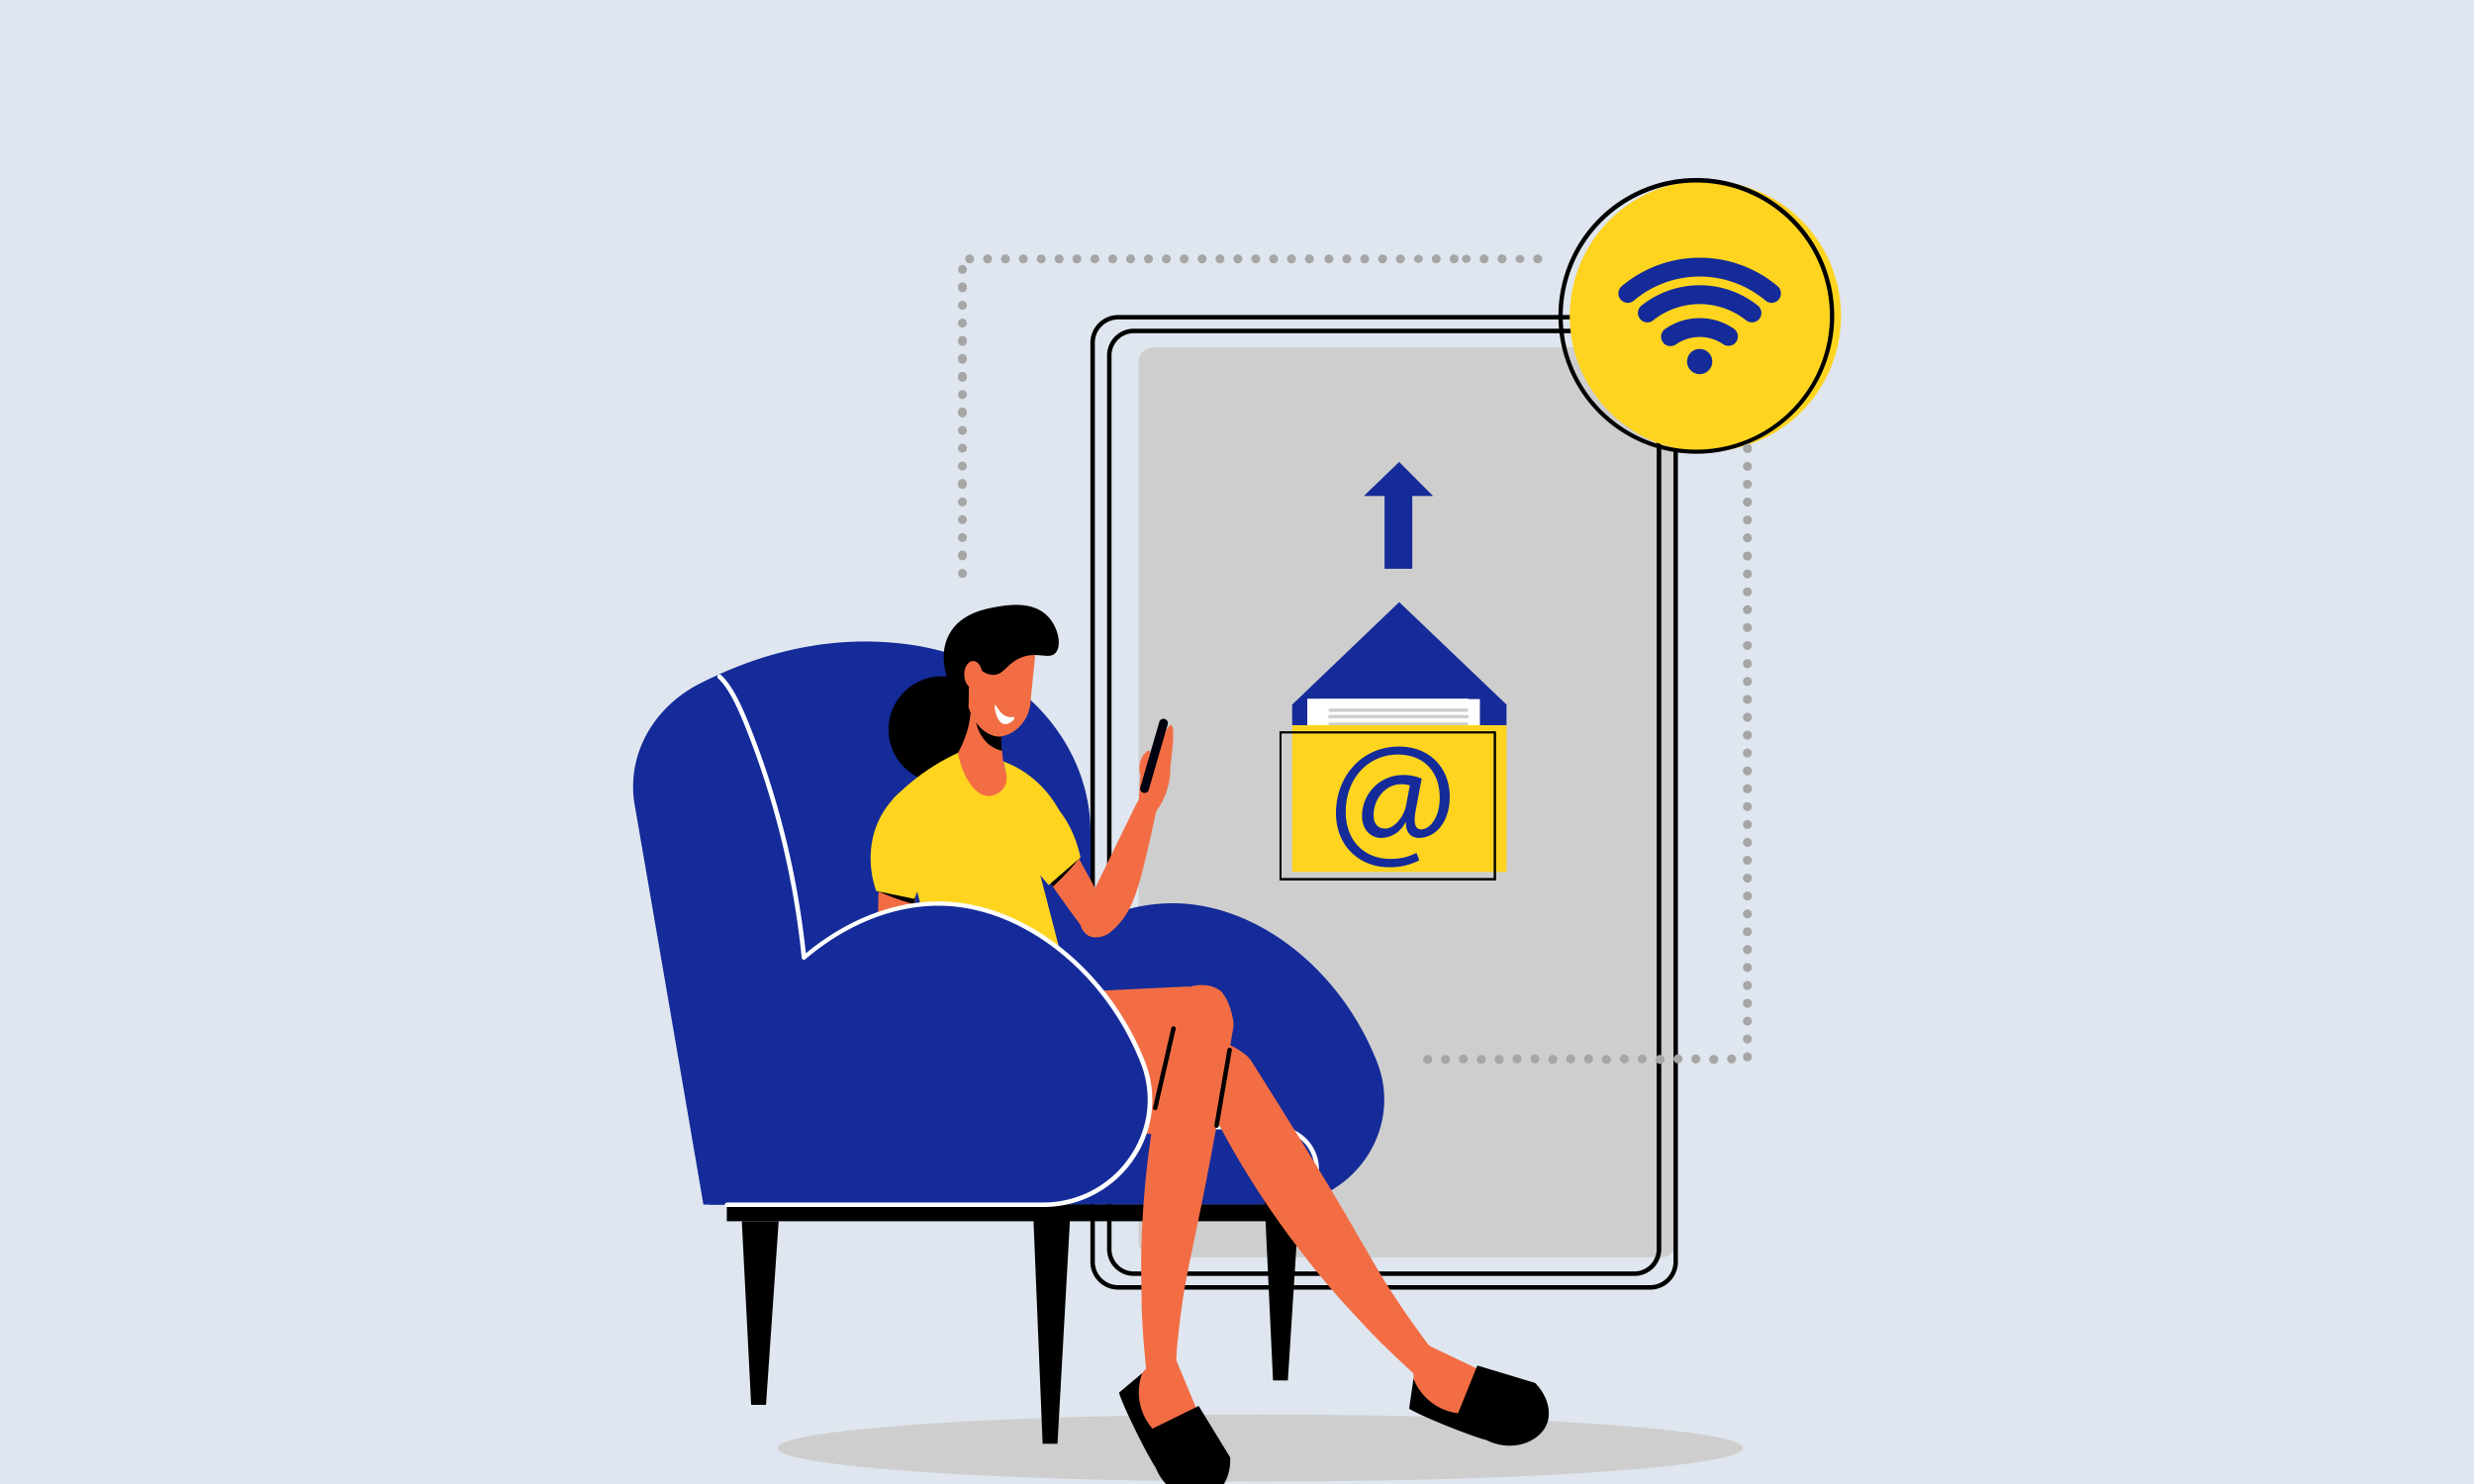 <svg xmlns="http://www.w3.org/2000/svg" viewBox="0 0 500 300"><defs><style>.cls-1{fill:#dfe6ef;}.cls-2{fill:#cecece;}.cls-3{fill:#ffd41f;}.cls-4{fill:#142b99;}.cls-5{fill:#fff;}.cls-6{fill:#f26d44;}.cls-7{fill:#00010e;}.cls-8{fill:#a6a6a6;}</style></defs><title>Case study_icons</title><g id="Layer_40" data-name="Layer 40"><g id="_2" data-name="2"><rect class="cls-1" width="500" height="300"/><ellipse class="cls-2" cx="254.69" cy="292.73" rx="97.56" ry="6.78"/><rect class="cls-2" x="230.1" y="70.21" width="108.68" height="183.96" rx="3.04" ry="3.04"/><path d="M333.48,260.71H226a5.62,5.62,0,0,1-5.63-5.61V69.29A5.62,5.62,0,0,1,226,63.68h107.5a5.62,5.62,0,0,1,5.61,5.61V255.1A5.62,5.62,0,0,1,333.48,260.71ZM226,64.58a4.73,4.73,0,0,0-4.73,4.71V255.1a4.72,4.72,0,0,0,4.73,4.7h107.5a4.72,4.72,0,0,0,4.71-4.7V69.29a4.72,4.72,0,0,0-4.71-4.71Zm79.33,1.87h25a5.41,5.41,0,0,1,5.42,5.4V252.51a5.43,5.43,0,0,1-5.42,5.43H229.13a5.42,5.42,0,0,1-5.39-5.43V71.85a5.4,5.4,0,0,1,5.39-5.4h76.18Zm-51.62.91H229.13a4.5,4.5,0,0,0-4.49,4.49V252.51a4.51,4.51,0,0,0,4.49,4.52H330.3a4.52,4.52,0,0,0,4.52-4.52V71.85a4.51,4.51,0,0,0-4.52-4.49H253.69Z"/><circle class="cls-3" cx="344.64" cy="63.89" r="27.41" transform="translate(203.76 384.84) rotate(-76.8)"/><path d="M342.83,91.73A27.87,27.87,0,1,1,370.7,63.87,27.9,27.9,0,0,1,342.83,91.73Zm0-54.83a27,27,0,1,0,27,27A27,27,0,0,0,342.83,36.9Z"/><path class="cls-4" d="M346.06,73.09a2.55,2.55,0,1,1-4.36-1.8,2.55,2.55,0,0,1,3.61,0A2.55,2.55,0,0,1,346.06,73.09Z"/><path class="cls-4" d="M359.38,60.66a1.87,1.87,0,0,1-2.55.12,20.65,20.65,0,0,0-26.64,0,1.87,1.87,0,0,1-2.55-.12,1.91,1.91,0,0,1,.13-2.82,24.45,24.45,0,0,1,31.48,0A1.93,1.93,0,0,1,359.38,60.66Z"/><path class="cls-4" d="M355.42,64.62a1.9,1.9,0,0,1-2.52.14,15.06,15.06,0,0,0-18.79,0,1.9,1.9,0,0,1-2.52-.14,1.92,1.92,0,0,1,.16-2.85,18.87,18.87,0,0,1,23.51,0A1.91,1.91,0,0,1,355.42,64.62Z"/><path class="cls-4" d="M350.68,69.36a1.92,1.92,0,0,1-2.45.21,8.41,8.41,0,0,0-9.44,0,1.91,1.91,0,1,1-2.13-3.16,12.22,12.22,0,0,1,13.7,0A1.92,1.92,0,0,1,350.68,69.36Z"/><rect class="cls-4" x="279.82" y="99.26" width="5.6" height="15.72"/><path class="cls-4" d="M289.63,100.27h-14l7.14-6.88Z"/><path class="cls-4" d="M304.47,146.6H261.15v-4.16l21.63-20.72,21.69,20.72Z"/><rect class="cls-5" x="266.54" y="141.32" width="32.55" height="12.21"/><rect class="cls-5" x="264.2" y="141.25" width="32.55" height="12.21"/><path class="cls-2" d="M296.4,143.92H268.84a.35.35,0,1,1,0-.7H296.4a.35.35,0,1,1,0,.7Z"/><path class="cls-2" d="M296.4,145.21H268.84a.35.35,0,1,1,0-.69H296.4a.35.35,0,1,1,0,.69Z"/><path class="cls-2" d="M296.4,146.76H268.84a.35.35,0,1,1,0-.7H296.4a.35.35,0,1,1,0,.7Z"/><path class="cls-2" d="M296.4,148.05H268.84a.35.35,0,0,1-.35-.35.35.35,0,0,1,.35-.35H296.4a.35.35,0,0,1,.35.35A.35.35,0,0,1,296.4,148.05Z"/><path class="cls-2" d="M296.4,149.43H268.84a.35.35,0,1,1,0-.7H296.4a.35.35,0,0,1,0,.7Z"/><path class="cls-2" d="M296.4,150.72H268.84a.35.35,0,1,1,0-.69H296.4a.35.35,0,1,1,0,.69Z"/><path class="cls-2" d="M296.4,152.27H268.84a.35.35,0,0,1,0-.7H296.4a.35.35,0,1,1,0,.7Z"/><path class="cls-2" d="M296.4,153.56H268.84a.35.35,0,1,1,0-.69H296.4a.35.35,0,1,1,0,.69Z"/><rect class="cls-3" x="261.15" y="146.6" width="43.32" height="29.67"/><path d="M302.36,178H258.59V147.83h43.77ZM259,177.49h42.87V148.28H259Z"/><path class="cls-6" d="M230.15,162.05l3.24,2.33a14.31,14.31,0,0,0,2.13-3.75,14.45,14.45,0,0,0,1-5.59q1.08-8.22.19-8.44t-3.42,6.63c-.42.33-.89.62-1.09.47s.44-1.69.13-1.9-.9.38-1.33.95a4.94,4.94,0,0,0-.51,4C230.36,158.51,230.25,160.28,230.15,162.05Z"/><path class="cls-7" d="M231.07,160.27a.9.9,0,0,0,1.1-.61l3.8-13.13a.89.89,0,1,0-1.7-.5l-3.81,13.14A.89.89,0,0,0,231.07,160.27Z"/><path class="cls-4" d="M258.28,243.51c14.93,0,25.53-15,20-28.89-7.36-18.63-23.8-31.34-39.93-32-24.57-1-51.83,25.9-47.63,60.88Z"/><path class="cls-4" d="M220.4,168.36v75.16H142.16q-6.91-40.44-13.9-80.86c-1.64-9.65,3.38-19.33,12.91-24.34,1.06-.54,2.15-1.08,3.31-1.6,10.7-5,25.25-9,41.89-6a2.79,2.79,0,0,0,.55.12C206.63,134.67,220.4,150.54,220.4,168.36Z"/><path class="cls-4" d="M198.35,226.52h58.82a4.83,4.83,0,0,1,4.83,4.83v12.13a0,0,0,0,1,0,0H198.35a0,0,0,0,1,0,0v-17A0,0,0,0,1,198.35,226.52Z"/><path class="cls-5" d="M262,243.94a.47.47,0,0,1-.39-.22.46.46,0,0,1,.16-.62,7.8,7.8,0,0,0-3.71-14.55l-29.22-.6a.45.45,0,0,1,0-.9l29.24.6a8.7,8.7,0,0,1,4.14,16.23A.46.46,0,0,1,262,243.94Z"/><path d="M201.11,147.49a10.77,10.77,0,1,1-10.76-10.77A10.76,10.76,0,0,1,201.11,147.49Z"/><path d="M260.28,279.07h-3q-.94-20.07-1.88-40.15h7.44Q261.55,259,260.28,279.07Z"/><rect x="146.89" y="243.49" width="117.75" height="3.39"/><path d="M154.81,284h-3l-1.89-37.14h7.45Z"/><path d="M213.72,291.87h-3q-.94-23-1.88-45.94h7.44Q215,268.9,213.72,291.87Z"/><path class="cls-6" d="M185.8,162.75c.07.93.15,2.21.16,3.81a72,72,0,0,1-.43,9.55c0,.26-.06.56-.08.85s0,.32,0,.52c0,.64-.14,1.3-.22,1.92,0,.08,0,.15,0,.23-.12,1.09-.25,2.15-.39,3.19-.47,3.66-1,7-1.49,9.84-.11.34-.23.71-.37,1.05-1.89-.42-3.79-.84-5.66-1.3a6.51,6.51,0,0,1,0-1c0-.47,0-.69,0-1.41,0-.32.07-3.21.24-9.79,0-.61,0-1.25,0-1.91,0-.08,0-.14,0-.23.05-2,.12-4.39.15-7.07.06-1.42.07-2.92.12-4.54a6.21,6.21,0,0,1,3.87-4.2A5.56,5.56,0,0,1,185.8,162.75Z"/><path d="M185.19,179.4c0,.08,0,.15,0,.23-.12,1.09-.25,2.15-.39,3.19a52.54,52.54,0,0,1-7.28-2.61l7.38-.89A2,2,0,0,0,185.19,179.4Z"/><path class="cls-3" d="M184.78,181.71l-7.69-1.59c-.28-.72-3.33-9,1.88-16.67,5.45-8,14.91-7.89,15.53-7.87l-6.6,18.52Z"/><path class="cls-6" d="M202.69,161.86c.36.87.87,2,1.6,3.48a72.37,72.37,0,0,0,4.74,8.29c.13.23.31.47.47.71a4.46,4.46,0,0,0,.27.45c.33.55.72,1.09,1.07,1.61l.14.19c.61.91,1.21,1.79,1.81,2.65,2.09,3,4.09,5.76,5.83,8.07a9.76,9.76,0,0,0,.8.77c1.49-1.24,3-2.48,4.44-3.74a6.69,6.69,0,0,0-.45-.9c-.24-.4-.32-.61-.65-1.25-.17-.28-1.53-2.82-4.69-8.6-.3-.53-.6-1.09-.91-1.68a1.33,1.33,0,0,1-.09-.21c-1-1.77-2.12-3.85-3.37-6.22-.7-1.23-1.4-2.56-2.18-4a6.26,6.26,0,0,0-5.36-2A5.59,5.59,0,0,0,202.69,161.86Z"/><path d="M210.84,176.4l.14.19c.61.91,1.21,1.79,1.81,2.65a54,54,0,0,0,5.28-5.65l-7,2.59A1.78,1.78,0,0,1,210.84,176.4Z"/><path class="cls-3" d="M211.92,178.94l6.46-5.6c-.66-3-2.41-8.77-7.53-12.7a18.57,18.57,0,0,0-2.46-1.59c-.21,1.43-.41,2.86-.62,4.29q1,6.47,1.93,12.93Z"/><path class="cls-6" d="M255.23,219.86a7.39,7.39,0,0,0-4.25,1.49,8.73,8.73,0,0,0-2.86,3.87l-15.57-2.76c-2.38-.43-4.71-.84-7.1-1.24-4.17-.74-6.41-1.15-7.27-1.33-1.4-.27-10.24-2-16-6a15.42,15.42,0,0,1-2.74-2.37,8.79,8.79,0,0,1-2.11-3.84,6.49,6.49,0,0,1,.29-4.19c1.39-2.93,5.43-4.53,10.52-4.29l.62,0c1.62.45,3.27.93,4.92,1.44,1.81.52,3.62,1.09,5.48,1.7l3.16,1.09.22.06c2.39.85,4.83,1.75,7.31,2.74,2,.79,4,1.62,6.06,2.5l2.27,1c.69.31,2.36,1.05,4.23,1.95,5.47,2.58,8.26,3.92,10.64,6A20.59,20.59,0,0,1,255.23,219.86Z"/><path d="M218,216.43l-16-4,6.12-13.22,14.08,3.11Q220.11,209.38,218,216.43Z"/><path class="cls-6" d="M244.67,224.8a7.39,7.39,0,0,0-4.25,1.49,8.78,8.78,0,0,0-2.86,3.87q-7.77-1.36-15.57-2.76c-2.38-.43-4.71-.84-7.1-1.24-4.17-.74-6.41-1.14-7.27-1.32-1.4-.27-10.25-2-16-6a16.28,16.28,0,0,1-2.74-2.37,8.88,8.88,0,0,1-2.11-3.85,6.49,6.49,0,0,1,.29-4.19c1.39-2.93,5.43-4.53,10.52-4.28.2,0,.4,0,.62,0,1.62.44,3.27.92,4.92,1.43,1.81.52,3.62,1.09,5.48,1.71,1.05.36,2.11.71,3.16,1.08l.22.06c2.39.85,4.83,1.75,7.31,2.74,2,.79,4,1.62,6.06,2.5l2.27,1c.69.3,2.36,1,4.23,1.94,5.47,2.58,8.26,3.93,10.64,6A21.59,21.59,0,0,1,244.67,224.8Z"/><path class="cls-6" d="M211.92,164.47a3.58,3.58,0,0,0-.91-.12,3.34,3.34,0,0,0-2.65,1.48,5.5,5.5,0,0,1,1.13.91c.09.12.21.21.29.3a6.55,6.55,0,0,1,1.52,3.2,6.12,6.12,0,0,1-.48,3.57.15.15,0,0,1,0,.09,7.11,7.11,0,0,1-1.6,2.21,3.68,3.68,0,0,1-.51.37c.23,1.11.42,2.29.56,3.53,0,.17,0,.32.05.46s0,.49.05.72c0,.61,0,1.43,0,2.34,0,1.88-.21,4.33-.45,6.91-.07.79-.13,1.59-.22,2.41-.13,1.41-.26,2.83-.39,4.21-.21,1.76-.4,3.45-.58,4.91-.13,1.06-.26,1.95-.37,2.71l-.42,2.87a38.59,38.59,0,0,1-1.34,6.12c0,.09-.05.13-.09.11l-1.11.32a38.44,38.44,0,0,1-5.18.94,17.89,17.89,0,0,1-2.66.1,14.82,14.82,0,0,1-4.4-.63,4,4,0,0,1-.91-.32,8.27,8.27,0,0,1-1.74-1,7.28,7.28,0,0,1-1.41-1.47c-2.13-3.18-1.17-7.84.19-11.21.23-.54.43-1.06.66-1.51a7.09,7.09,0,0,1,.38-.72.34.34,0,0,0,.08-.14c.37-.66.74-1.2,1.07-1.71a.27.27,0,0,0,.08-.14,5.24,5.24,0,0,0,.44-.5c.08-.11.15-.19.22-.27a7.32,7.32,0,0,1,.62-.7c-.33-.73-.62-1.47-.91-2.26s-.47-1.36-.7-2.06a58.6,58.6,0,0,1-1.77-6.67c-.08-.39-.16-.78-.21-1.17-.18-1-.3-1.88-.43-2.78a22,22,0,0,0-1.56-3.75,9.26,9.26,0,0,1-.46-.89l-.4-.68c-.4-1.62-.81-3.08-1.09-4.29,0-.12.09-.29.13-.45a2.84,2.84,0,0,0,.06-.31c0-.1,0-.27-.1-.46-.61-3-2.67-3.64-2.91-5.1-.41-2.69,6-5.8,7.5-6.51a25.26,25.26,0,0,1,5.5-1.88,22.48,22.48,0,0,1,8.63.08h.62a10,10,0,0,1,5.88,2.55,8.58,8.58,0,0,1,1.09,1.19A13.89,13.89,0,0,1,211.92,164.47Z"/><path class="cls-6" d="M192.78,153.53a6.81,6.81,0,0,0,3.93,3.33,7.16,7.16,0,0,0,6.37-1.41,22.69,22.69,0,0,1-.56-3.65,20.19,20.19,0,0,1-.14-2.1,28.51,28.51,0,0,1,.35-4.74c-2.15-.26-4.29-.55-6.44-.81l-.13,0a19.79,19.79,0,0,1-1.8,6.57A20.87,20.87,0,0,1,192.78,153.53Z"/><path d="M202.52,151.8a20.19,20.19,0,0,1-.14-2.1,28.51,28.51,0,0,1,.35-4.74,12.66,12.66,0,0,1-5.61-1.28,8.26,8.26,0,0,0,2.4,6.52A7.13,7.13,0,0,0,202.52,151.8Z"/><path class="cls-6" d="M202.12,148.9a6.64,6.64,0,0,0,4.1-2.21,7.72,7.72,0,0,0,2-4.27c.33-3.32.65-6.64,1-10a2.78,2.78,0,0,0-2.73-2.84l-8-.15a2.77,2.77,0,0,0-2.83,2.72l-.19,9.8C196.42,146.25,199.39,149,202.12,148.9Z"/><path class="cls-6" d="M195.48,142l4.85.09,8.88-9.62a6.6,6.6,0,0,0-1.38-3.56c-3.11-3.77-11.43-3.48-14.18.74-2,3-.58,7.23-.16,8.51A13.44,13.44,0,0,0,195.48,142Z"/><path class="cls-5" d="M201.12,142.5c-.29.14.22,3.68,1.89,3.89,1,.13,2.16-1,2-1.3s-.57,0-1.23-.16C202,144.55,201.35,142.39,201.12,142.5Z"/><path d="M208.93,190.44c-.07.79-.13,1.59-.22,2.41-.13,1.41-.26,2.83-.39,4.21-7.45,1.32-14.1-2.31-17.38-4.48,4.53-.58,9-1.15,13.55-1.7C206,190.73,207.46,190.6,208.93,190.44Z"/><path class="cls-3" d="M214.24,192.33a22.83,22.83,0,0,1-2.45,1.12c-9.17,3.54-18.51.28-23.41-1.95l-8-29.84a43.14,43.14,0,0,1,13.23-9.46c1,5.31,3.72,8.75,6.24,8.72a3.87,3.87,0,0,0,3.16-1.86,4,4,0,0,0,.13-3.4l-.35-1.72a20.43,20.43,0,0,1,3.45,1.64,21.78,21.78,0,0,1,7.8,8.21l-2.16,2.67a15,15,0,0,1,.43,2.17,12.37,12.37,0,0,1-.06,3.68,10.35,10.35,0,0,1-2.05,4.42Z"/><path d="M215.83,209.87l-13.1,18.75c-10.24-3.83-17-12.6-17.11-21.9a22.34,22.34,0,0,1,5.32-14.14,29.11,29.11,0,0,0,15.08,4,26,26,0,0,0,2.89-.23l-.18,8.56Z"/><polygon class="cls-5" points="212.1 212.81 197.15 217.04 186.18 208.45 201.13 204.22 212.1 212.81"/><path class="cls-6" d="M179.84,190.5a3.89,3.89,0,0,0-3,1.47c-1.17,1.73-.06,4,.46,4.59a16.82,16.82,0,0,0,1.42,1.42c3.33,3,7.11,4,16.62,5.76q2.52.47,5.46,1l3.42.58,1.29-3.31a18,18,0,0,0-2.49-1.36Z"/><path class="cls-6" d="M218.25,185.85a3.86,3.86,0,0,0,1.33,3.05c1.68,1.24,4,.23,4.6-.27a15.35,15.35,0,0,0,1.49-1.35c3.1-3.2,4.3-6.94,6.47-16.36.39-1.66.79-3.47,1.2-5.41.23-1.1.49-2.23.73-3.39l-3.25-1.43a17.39,17.39,0,0,0-1.47,2.42Z"/><path d="M211.88,124.71c1.93,2.11,2.8,5.74,1.45,7.27s-3.9-.56-7.44,1.16c-2.6,1.26-3,3.28-5.17,3.29-1.87,0-2.57-1.51-3.62-1.14-2.15.75-.75,7.84-1.68,8.05-1.12.26-7.37-8.85-3.39-15.46,2.35-3.89,6.93-4.76,9.21-5.17S208.82,121.37,211.88,124.71Z"/><path class="cls-6" d="M198.53,136.36c0,1.54-.76,2.8-1.76,2.82s-1.85-1.2-1.89-2.74.76-2.79,1.76-2.82S198.49,134.83,198.53,136.36Z"/><path class="cls-6" d="M249.21,206.15a7.23,7.23,0,0,1,.09,1,5,5,0,0,1-.09.85c-.47,2.73-1.11,6.57-1.87,11.15-2,11.69-3.14,17.53-4.47,24.18-.35,1.63-.61,3.1-.91,4.4-1.47,7.24-2.28,10.7-2.9,14.93-.08.52-.15,1.06-.23,1.6s-.19,1.33-.27,2.05l-.09.6c-.26,2.31-.5,4.38-.66,6.25,0,.11,0,.16,0,.3-.08,1.43-.19,2.68-.22,3.71a1,1,0,0,0,0,.24.8.8,0,0,0,0,.34c-1.17,0-2.35,0-3.53,0-.73,0-1.54,0-2.3,0a13.11,13.11,0,0,1-.17-1.42c-.37-3.82-.73-8-.87-12.43a5.43,5.43,0,0,1,0-.59c0-.06,0-.11,0-.16,0-.36,0-.75,0-1.15-.1-3.57-.13-7.35,0-11.28.08-2.63.24-5.34.45-8.08.07-1,.17-1.92.24-2.91a179.81,179.81,0,0,1,5.84-31.85,20.44,20.44,0,0,1,1.72-5.37,20.78,20.78,0,0,1,1.89-3.14c.44-.11,3.7-.86,6,1.09C246.77,200.5,248.46,201.93,249.21,206.15Z"/><path class="cls-6" d="M227.91,283.62a4.36,4.36,0,0,0,.61,1.17,4.67,4.67,0,0,0,1.9,1.36,23.66,23.66,0,0,0,1.74,5.69,18.54,18.54,0,0,0,2.7,4.4,3.6,3.6,0,0,0,.9,1.76c.32.3,1.05.85,1.39.45s-.06-1.14.06-1.21.4.76,1.1,1.47c.29.28.69.68,1,.5s.33-.87.34-1c.11.26.78,1.69,1.66,1.68a.68.68,0,0,0,.66-.36,1.14,1.14,0,0,0,0-.78,2,2,0,0,0,.92.92c.48.22,1.36.32,1.61-.33a1.9,1.9,0,0,0-.5-1.82l.3.22a2.92,2.92,0,0,0,.83.45.69.69,0,0,0,.31.09,2,2,0,0,0,1.15-.12.48.48,0,0,0,.16-.08,2,2,0,0,0,.72-.67,2.58,2.58,0,0,0,.34-.8,2.5,2.5,0,0,0,.11-.7c0-.05,0-.09,0-.11a5.07,5.07,0,0,0-.06-.94,5.46,5.46,0,0,0-.38-.44c-1.11-1.34-2.2-2.67-3.33-4l-6.76-16.24-5.19,1.93C229.11,279.22,227.48,282.26,227.91,283.62Z"/><path d="M245.92,298.57a2,2,0,0,1-.53-.07.73.73,0,0,1-.36-.12,3,3,0,0,1-.85-.45l-.12-.1a.65.65,0,0,1-.15-.12l.08-.08,0-.11-.11.2a.73.73,0,0,1-.2-.2,6,6,0,0,1-1.46-3,.23.23,0,0,1,.17-.27.24.24,0,0,1,.27.17,5.59,5.59,0,0,0,1.36,2.83l.09.1a.44.44,0,0,1,.11.08l.09.06.13.1a2.59,2.59,0,0,0,.74.4.57.57,0,0,0,.26.08,1.32,1.32,0,0,0,1-.08l.14-.07a2.65,2.65,0,0,0,1-1.36,2.32,2.32,0,0,0,.11-.63.28.28,0,0,1,0-.13,2.57,2.57,0,0,0-.4-1.24.22.22,0,0,1,.07-.31.22.22,0,0,1,.31.06,3,3,0,0,1,.47,1.5,3.1,3.1,0,0,1-.13.89,3,3,0,0,1-1.1,1.56.87.87,0,0,1-.27.14A1.51,1.51,0,0,1,245.92,298.57Z"/><path d="M242,299a.24.24,0,0,1-.2-.12,13.2,13.2,0,0,1-.82-1.64A15,15,0,0,1,240,294a.23.23,0,0,1,.18-.26.24.24,0,0,1,.27.18,14.32,14.32,0,0,0,.9,3.11,13.07,13.07,0,0,0,.79,1.59.22.22,0,0,1-.08.3A.3.3,0,0,1,242,299Z"/><path d="M239.67,298.45a.24.24,0,0,1-.21-.15,19.45,19.45,0,0,1-.77-2.56c-.07-.32-.13-.63-.18-.92a.24.24,0,0,1,.18-.27.23.23,0,0,1,.26.19q.08.43.18.9a18.54,18.54,0,0,0,.75,2.5.21.21,0,0,1-.13.29Z"/><path d="M237.22,297.47a.23.23,0,0,1-.22-.17l-.88-3.6a.22.22,0,0,1,.16-.27.22.22,0,0,1,.28.16l.88,3.6a.24.24,0,0,1-.17.28Z"/><path d="M233.57,296.7c-1.94-2.88-6.88-13-7.41-15.17l4.69-3.94a11.14,11.14,0,0,0,2.07,11.22l9.34-4.59,6.35,10.39c.18,3.35-1.23,6.47-3.65,7.73C241.46,304.17,235.75,302.16,233.57,296.7Z"/><path class="cls-6" d="M251.72,213.22a6.34,6.34,0,0,1,.76.72,4.72,4.72,0,0,1,.51.7c1.47,2.34,3.56,5.63,6,9.56,6.27,10.06,9.34,15.15,12.79,21,.82,1.45,1.61,2.72,2.25,3.9,3.73,6.36,5.44,9.49,7.8,13,.28.44.59.89.89,1.35s.74,1.12,1.17,1.71c.1.16.2.33.33.5,1.35,1.9,2.55,3.6,3.67,5.11a1,1,0,0,1,.17.24c.89,1.12,1.65,2.13,2.31,2.91a1,1,0,0,0,.15.2.78.78,0,0,0,.21.26c-.87.79-1.76,1.56-2.64,2.35-.54.49-1.13,1-1.71,1.53a11.92,11.92,0,0,1-1.07-.95c-2.83-2.59-5.86-5.45-8.94-8.68a5.77,5.77,0,0,1-.41-.43,1,1,0,0,1-.09-.13c-.26-.26-.53-.54-.78-.83-2.47-2.6-5-5.4-7.52-8.43-1.7-2-3.38-4.13-5.05-6.32-.58-.76-1.15-1.55-1.76-2.32a180.21,180.21,0,0,1-16.88-27.64,20.25,20.25,0,0,1-2.29-5.15,19.25,19.25,0,0,1-.69-3.6c.25-.37,2.18-3.1,5.19-3.19C246.13,210.63,248.35,210.57,251.72,213.22Z"/><path class="cls-6" d="M287.49,285.15a4.59,4.59,0,0,0,1.24.48,4.7,4.7,0,0,0,2.32-.26,23.56,23.56,0,0,0,5.09,3.09,19,19,0,0,0,4.95,1.48,3.58,3.58,0,0,0,1.84.71c.43,0,1.35-.07,1.34-.6s-.81-.81-.76-.94.8.3,1.8.37c.4,0,1,0,1.09-.32s-.34-.86-.41-1c.25.12,1.7.74,2.35.15a.66.66,0,0,0,.25-.71,1.12,1.12,0,0,0-.52-.57,2,2,0,0,0,1.3.07c.5-.16,1.22-.67,1-1.32a1.9,1.9,0,0,0-1.59-1l.37,0a3,3,0,0,0,.91-.23.56.56,0,0,0,.3-.14,2,2,0,0,0,.78-.85.4.4,0,0,0,.06-.16,1.88,1.88,0,0,0,.09-1,3.32,3.32,0,0,0-.66-1.43l-.07-.08a3.35,3.35,0,0,0-.67-.66,4.1,4.1,0,0,0-.57-.08c-1.73-.26-3.43-.52-5.14-.76l-15.88-7.59-2.57,4.9C285.45,281.08,286.26,284.43,287.49,285.15Z"/><path d="M308.7,285a.52.52,0,0,1-.18,0,6,6,0,0,1-3.09-1.27.22.22,0,0,1-.06-.31.23.23,0,0,1,.32-.06,5.72,5.72,0,0,0,2.9,1.2h.13l.24,0h.17a3.05,3.05,0,0,0,.82-.2.53.53,0,0,0,.25-.12,1.26,1.26,0,0,0,.7-.74.37.37,0,0,0,.06-.15,2.55,2.55,0,0,0-.17-1.65,2.16,2.16,0,0,0-.35-.55l-.06-.08a2.52,2.52,0,0,0-1.14-.67.23.23,0,0,1-.16-.28.21.21,0,0,1,.27-.16,2.93,2.93,0,0,1,1.35.8,2.79,2.79,0,0,1,.5.75,3,3,0,0,1,.21,1.9.67.67,0,0,1-.1.28,1.66,1.66,0,0,1-.87.93.71.71,0,0,1-.35.16,3,3,0,0,1-.93.23h-.31Z"/><path d="M308.06,287.29a11.75,11.75,0,0,1-1.78-.69,14.71,14.71,0,0,1-2.82-1.76.23.23,0,0,1,0-.32.23.23,0,0,1,.31,0,14.56,14.56,0,0,0,2.75,1.71,10.52,10.52,0,0,0,1.65.66.23.23,0,0,1,.14.29A.23.23,0,0,1,308.06,287.29Z"/><path d="M306,288.43a.19.19,0,0,1-.1,0,17.45,17.45,0,0,1-2.28-1.4,9.14,9.14,0,0,1-.75-.56.23.23,0,0,1,0-.32.25.25,0,0,1,.32,0c.23.19.47.37.73.56A17.72,17.72,0,0,0,306.1,288a.23.23,0,0,1,.1.3A.23.23,0,0,1,306,288.43Z"/><path d="M303.52,289.34a.28.28,0,0,1-.13,0l-3.06-2.1a.23.23,0,1,1,.26-.37l3.05,2.09a.22.22,0,0,1,.06.32A.22.22,0,0,1,303.52,289.34Z"/><path d="M300.43,291.13c-3.36-.85-13.79-5.09-15.64-6.36.29-2,.58-4,.88-6.07a11.15,11.15,0,0,0,9,7l3.9-9.65,11.66,3.51c2.37,2.38,3.39,5.64,2.43,8.2C311.29,291.44,305.7,293.75,300.43,291.13Z"/><path class="cls-6" d="M238.71,210.63h-7l-.75-3.28,10-8Q239.83,205,238.71,210.63Z"/><path d="M245.87,228a.46.46,0,0,1-.44-.53l2.63-15.3a.47.47,0,0,1,.53-.37.45.45,0,0,1,.36.53l-2.63,15.3A.45.45,0,0,1,245.87,228Z"/><path d="M233.48,224.41h-.1a.44.44,0,0,1-.34-.54l3.68-16.05a.47.47,0,0,1,.54-.34.45.45,0,0,1,.34.55l-3.68,16A.46.46,0,0,1,233.48,224.41Z"/><path class="cls-6" d="M232.49,210.13,226.65,206c-.47-.82-1-1.69-1.62-2.59a36.87,36.87,0,0,0-2.39-3.15l18.13-.87Z"/><path class="cls-4" d="M230.93,214.62c-7.36-18.63-23.81-31.34-39.94-32-9.8-.39-20,3.66-28.52,10.89a172.08,172.08,0,0,0-10.28-43.86C150,144,148,139.08,145.4,136.72c-1,.52-2,1.06-2.92,1.6a24.12,24.12,0,0,0-11.4,24.34q6.15,40.44,12.27,80.86h67.54C225.81,243.51,236.41,228.51,230.93,214.62Z"/><path class="cls-5" d="M210.89,244h-64a.46.46,0,0,1,0-.91h64a21.09,21.09,0,0,0,17.44-9.25,20.18,20.18,0,0,0,2.18-19c-7.12-18-23.38-31.06-39.53-31.71-9.57-.39-19.59,3.45-28.21,10.78a.46.46,0,0,1-.49.07.45.45,0,0,1-.26-.41,173.09,173.09,0,0,0-10.25-43.69c-2.06-5.39-4.11-10.42-6.67-12.77a.45.45,0,0,1,0-.64.46.46,0,0,1,.64,0c2.71,2.49,4.81,7.62,6.9,13.11a173.78,173.78,0,0,1,10.22,43.13c8.65-7.13,18.6-10.84,28.18-10.45,16.5.66,33.09,13.93,40.34,32.28a21.05,21.05,0,0,1-2.27,19.85A22,22,0,0,1,210.89,244Z"/><path class="cls-8" d="M349.06,214.07a.9.9,0,0,1,1.8,0,.9.9,0,1,1-1.8,0Zm-3.62,0a.91.91,0,0,1,1.81,0,.91.91,0,1,1-1.81,0Zm-3.61,0a.9.9,0,0,1,.9-.9.91.91,0,0,1,.91.9.93.93,0,0,1-.91.91A.91.91,0,0,1,341.83,214.07Zm-3.61,0a.9.9,0,1,1,1.8,0,.9.9,0,1,1-1.8,0Zm-3.62,0a.91.91,0,0,1,1.81,0,.91.91,0,1,1-1.81,0Zm-3.61,0a.9.9,0,0,1,.9-.9.91.91,0,0,1,.91.9.93.93,0,0,1-.91.91A.91.91,0,0,1,331,214.07Zm-3.61,0a.9.9,0,0,1,1.8,0,.9.9,0,1,1-1.8,0Zm-3.62,0a.91.91,0,0,1,1.81,0,.91.91,0,1,1-1.81,0Zm-3.61,0a.9.9,0,0,1,.9-.9.91.91,0,0,1,.91.9.93.93,0,0,1-.91.91A.91.91,0,0,1,320.15,214.07Zm-3.61,0a.9.9,0,1,1,1.8,0,.9.9,0,1,1-1.8,0Zm-3.62,0a.91.91,0,0,1,1.81,0,.91.91,0,1,1-1.81,0Zm-3.61,0a.9.9,0,0,1,.9-.9.91.91,0,0,1,.91.9.93.93,0,0,1-.91.91A.91.91,0,0,1,309.31,214.07Zm-3.61,0a.9.9,0,1,1,1.8,0,.9.9,0,1,1-1.8,0Zm-3.62,0a.91.91,0,0,1,1.81,0,.91.91,0,1,1-1.81,0Zm-3.61,0a.91.91,0,0,1,1.81,0,.91.91,0,1,1-1.81,0Zm-3.61,0a.9.9,0,1,1,.9.91A.91.91,0,0,1,294.86,214.07Zm-3.62,0a.91.91,0,0,1,1.81,0,.91.91,0,1,1-1.81,0Zm-3.61,0a.91.91,0,0,1,1.81,0,.91.91,0,1,1-1.81,0Zm64.63-.41a.88.88,0,0,1,.9-.9.9.9,0,0,1,.9.9.91.91,0,0,1-.9.9A.9.9,0,0,1,352.26,213.66Zm0-3.61a.89.89,0,0,1,.9-.91.9.9,0,0,1,.9.91.92.92,0,0,1-.9.9A.9.9,0,0,1,352.26,210.05Zm0-3.62a.89.89,0,0,1,.9-.9.9.9,0,1,1-.9.9Zm0-3.61a.89.89,0,0,1,.9-.91.91.91,0,1,1-.9.91Zm0-3.62a.89.89,0,0,1,.9-.9.9.9,0,0,1,.9.9.92.92,0,0,1-.9.91A.9.9,0,0,1,352.26,199.2Zm0-3.61a.89.89,0,0,1,.9-.9.9.9,0,1,1-.9.9Zm0-3.61a.89.89,0,0,1,.9-.91.91.91,0,1,1-.9.91Zm0-3.62a.89.89,0,0,1,.9-.9.9.9,0,0,1,.9.9.92.92,0,0,1-.9.91A.9.9,0,0,1,352.26,188.36Zm0-3.61a.88.88,0,0,1,.9-.9.9.9,0,0,1,.9.9.91.91,0,0,1-.9.9A.9.9,0,0,1,352.26,184.75Zm0-3.61a.89.89,0,0,1,.9-.91.91.91,0,1,1-.9.91Zm0-3.62a.89.89,0,0,1,.9-.9.9.9,0,0,1,.9.9.92.92,0,0,1-.9.91A.9.9,0,0,1,352.26,177.52Zm0-3.61a.88.88,0,0,1,.9-.9.9.9,0,0,1,.9.9.91.91,0,0,1-.9.9A.9.9,0,0,1,352.26,173.91Zm0-3.61a.89.89,0,0,1,.9-.91.91.91,0,1,1-.9.91Zm0-3.62a.89.89,0,0,1,.9-.9.9.9,0,0,1,.9.9.92.92,0,0,1-.9.91A.9.9,0,0,1,352.26,166.68Zm0-3.61a.89.89,0,0,1,.9-.9.9.9,0,1,1-.9.9Zm0-3.61a.89.89,0,0,1,.9-.91.91.91,0,1,1-.9.91Zm0-3.62a.89.89,0,0,1,.9-.9.9.9,0,0,1,.9.9.92.92,0,0,1-.9.91A.9.9,0,0,1,352.26,155.84Zm0-3.61a.89.89,0,0,1,.9-.9.9.9,0,1,1-.9.9Zm0-3.61a.89.89,0,0,1,.9-.91.91.91,0,1,1-.9.91Zm0-3.62a.89.89,0,0,1,.9-.9.9.9,0,0,1,.9.9.92.92,0,0,1-.9.91A.9.9,0,0,1,352.26,145Zm0-3.61a.88.88,0,0,1,.9-.9.9.9,0,0,1,.9.9.91.91,0,0,1-.9.9A.9.9,0,0,1,352.26,141.39Zm0-3.61a.89.89,0,0,1,.9-.91.9.9,0,0,1,.9.91.92.92,0,0,1-.9.9A.9.9,0,0,1,352.26,137.78Zm0-3.62a.89.89,0,0,1,.9-.9.9.9,0,0,1,.9.9.92.92,0,0,1-.9.91A.9.9,0,0,1,352.26,134.16Zm0-3.68a.89.89,0,0,1,.9-.9.9.9,0,0,1,.9.9.92.92,0,0,1-.9.91A.9.9,0,0,1,352.26,130.48Zm0-3.61a.88.88,0,0,1,.9-.9.9.9,0,0,1,.9.9.91.91,0,0,1-.9.9A.9.9,0,0,1,352.26,126.87Zm0-3.61a.89.89,0,0,1,.9-.91.9.9,0,0,1,.9.91.92.92,0,0,1-.9.9A.9.9,0,0,1,352.26,123.26Zm0-3.62a.89.89,0,0,1,.9-.9.9.9,0,0,1,.9.9.92.92,0,0,1-.9.91A.9.9,0,0,1,352.26,119.64Zm0-3.61a.88.88,0,0,1,.9-.9.9.9,0,0,1,.9.9.91.91,0,0,1-.9.9A.9.9,0,0,1,352.26,116Zm0-3.61a.89.89,0,0,1,.9-.91.9.9,0,0,1,.9.91.92.92,0,0,1-.9.9A.9.9,0,0,1,352.26,112.42Zm0-3.69a.89.89,0,0,1,.9-.9.9.9,0,0,1,.9.9.92.92,0,0,1-.9.91A.9.9,0,0,1,352.26,108.73Zm0-3.61a.89.89,0,0,1,.9-.9.9.9,0,1,1-.9.9Zm0-3.61a.89.89,0,0,1,.9-.91.91.91,0,1,1-.9.91Zm0-3.62a.89.89,0,0,1,.9-.9.9.9,0,0,1,.9.9.92.92,0,0,1-.9.91A.9.9,0,0,1,352.26,97.89Zm0-3.61a.89.89,0,0,1,.9-.9.9.9,0,1,1-.9.9Zm0-3.61a.89.89,0,0,1,.9-.91.91.91,0,1,1-.9.91Z"/><path class="cls-8" d="M193.61,115.92a.9.9,0,1,1,.9.9A.91.91,0,0,1,193.61,115.92Zm0-3.64a.9.9,0,1,1,1.79,0,.9.9,0,1,1-1.79,0Zm0-3.61a.9.9,0,1,1,.9.9A.89.89,0,0,1,193.61,108.67Zm0-3.61a.9.9,0,1,1,.9.9A.89.89,0,0,1,193.61,105.06Zm0-3.6a.9.9,0,1,1,.9.91A.91.91,0,0,1,193.61,101.46Zm0-3.63a.9.9,0,1,1,1.79,0,.9.9,0,1,1-1.79,0Zm0-3.61a.9.9,0,1,1,.9.9A.89.89,0,0,1,193.61,94.22Zm0-3.6a.9.9,0,1,1,.9.89A.9.9,0,0,1,193.61,90.62Zm0-3.63a.9.9,0,1,1,.9.92A.9.9,0,0,1,193.61,87Zm0-3.61a.9.9,0,1,1,1.79,0,.9.9,0,1,1-1.79,0Zm0-3.62a.9.9,0,1,1,.9.91A.89.89,0,0,1,193.61,79.76Zm0-3.59a.9.9,0,1,1,1.79,0,.9.9,0,1,1-1.79,0Zm0-3.63a.9.9,0,1,1,1.79,0,.9.9,0,1,1-1.79,0Zm0-3.62a.9.9,0,1,1,1.79,0,.9.9,0,1,1-1.79,0Zm0-3.61a.9.9,0,1,1,.9.9A.89.89,0,0,1,193.61,65.31Zm0-3.59a.9.9,0,1,1,.9.9A.92.92,0,0,1,193.61,61.72Zm0-3.64a.9.9,0,1,1,1.79,0,.9.9,0,1,1-1.79,0Zm0-3.61a.9.9,0,1,1,.9.9A.89.89,0,0,1,193.61,54.47Zm70.12-2.13a.91.91,0,0,1,.9-.9.9.9,0,1,1-.9.9Zm-3.62,0a.92.92,0,0,1,.91-.9.9.9,0,1,1-.91.9Zm-3.61,0a.92.92,0,0,1,.9-.9.9.9,0,1,1-.9.9Zm-3.61,0a.91.91,0,0,1,.9-.9.9.9,0,1,1-.9.9Zm-3.62,0a.92.92,0,0,1,.91-.9.9.9,0,1,1-.91.9Zm-3.61,0a.92.92,0,0,1,.9-.9.9.9,0,1,1-.9.9Zm-3.61,0a.91.91,0,0,1,.9-.9.9.9,0,1,1-.9.9Zm-3.62,0a.92.92,0,0,1,.91-.9.9.9,0,1,1-.91.9Zm-3.61,0a.92.92,0,0,1,.9-.9.9.9,0,1,1-.9.9Zm-3.61,0a.91.91,0,0,1,.9-.9.9.9,0,1,1-.9.9Zm-3.62,0a.92.92,0,0,1,.91-.9.9.9,0,1,1-.91.9Zm-3.61,0a.92.92,0,0,1,.9-.9.9.9,0,1,1-.9.9Zm-3.61,0a.91.91,0,0,1,.9-.9.9.9,0,1,1-.9.9Zm-3.62,0a.92.92,0,0,1,.91-.9.9.9,0,1,1-.91.9Zm-3.61,0a.92.92,0,0,1,.9-.9.9.9,0,1,1-.9.9Zm-3.61,0a.91.91,0,0,1,.9-.9.9.9,0,1,1-.9.9Zm-3.62,0a.92.92,0,0,1,.91-.9.9.9,0,1,1-.91.9Zm-3.61,0a.92.92,0,0,1,.9-.9.9.9,0,1,1-.9.9Zm-3.61,0a.91.91,0,0,1,.9-.9.9.9,0,1,1-.9.9Zm-3.62,0a.92.92,0,0,1,.91-.9.9.9,0,1,1-.91.9Zm97.91,0a.9.9,0,0,1,1.8,0,.9.9,0,0,1-1.8,0Zm-3.62,0a.92.92,0,0,1,.91-.9.9.9,0,1,1-.91.9Zm-3.61,0a.91.91,0,0,1,1.81,0,.91.91,0,0,1-1.81,0Zm-3.62,0a.92.92,0,0,1,.91-.9.9.9,0,1,1-.91.9Zm-3.61,0a.92.92,0,0,1,.9-.9.9.9,0,1,1-.9.9Zm-3.61,0a.91.91,0,0,1,.9-.9.9.9,0,1,1-.9.9Zm-3.62,0a.92.92,0,0,1,.91-.9.9.9,0,1,1-.91.9Zm-3.61,0a.92.92,0,0,1,.9-.9.9.9,0,1,1-.9.9Zm42.2,0a.92.92,0,0,1,.91-.9.9.9,0,1,1-.91.9Zm-3.61,0a.91.91,0,0,1,1.81,0,.91.91,0,0,1-1.81,0Zm-3.61,0a.9.9,0,0,1,1.8,0,.9.9,0,0,1-1.8,0Zm-3.62,0a.92.92,0,0,1,.91-.9.9.9,0,1,1-.91.9Zm-3.61,0a.91.91,0,0,1,1.81,0,.91.91,0,0,1-1.81,0Z"/><path class="cls-4" d="M286.85,173.91a12.81,12.81,0,0,1-6.23,1.4c-5.75,0-10.62-4.2-10.62-10.93,0-7.22,5-13.46,12.79-13.46,6.1,0,10.2,4.28,10.2,10.13,0,5.25-2.95,8.34-6.24,8.34-1.4,0-2.7-.95-2.59-3.09H284a5.51,5.51,0,0,1-4.94,3.09c-2,0-3.79-1.65-3.79-4.42a8.27,8.27,0,0,1,8.3-8.3,9.23,9.23,0,0,1,3.75.74l-1.19,6.34c-.52,2.66-.1,3.89,1.05,3.92,1.79,0,3.79-2.35,3.79-6.41,0-5.08-3.05-8.72-8.48-8.72-5.71,0-10.51,4.52-10.51,11.63,0,5.85,3.82,9.46,9,9.46a10.85,10.85,0,0,0,5.29-1.23Zm-1.92-15.14a6.33,6.33,0,0,0-1.76-.24c-3.08,0-5.57,2.91-5.57,6.3,0,1.55.77,2.67,2.32,2.67,2,0,3.89-2.6,4.27-4.77Z"/></g></g></svg>
